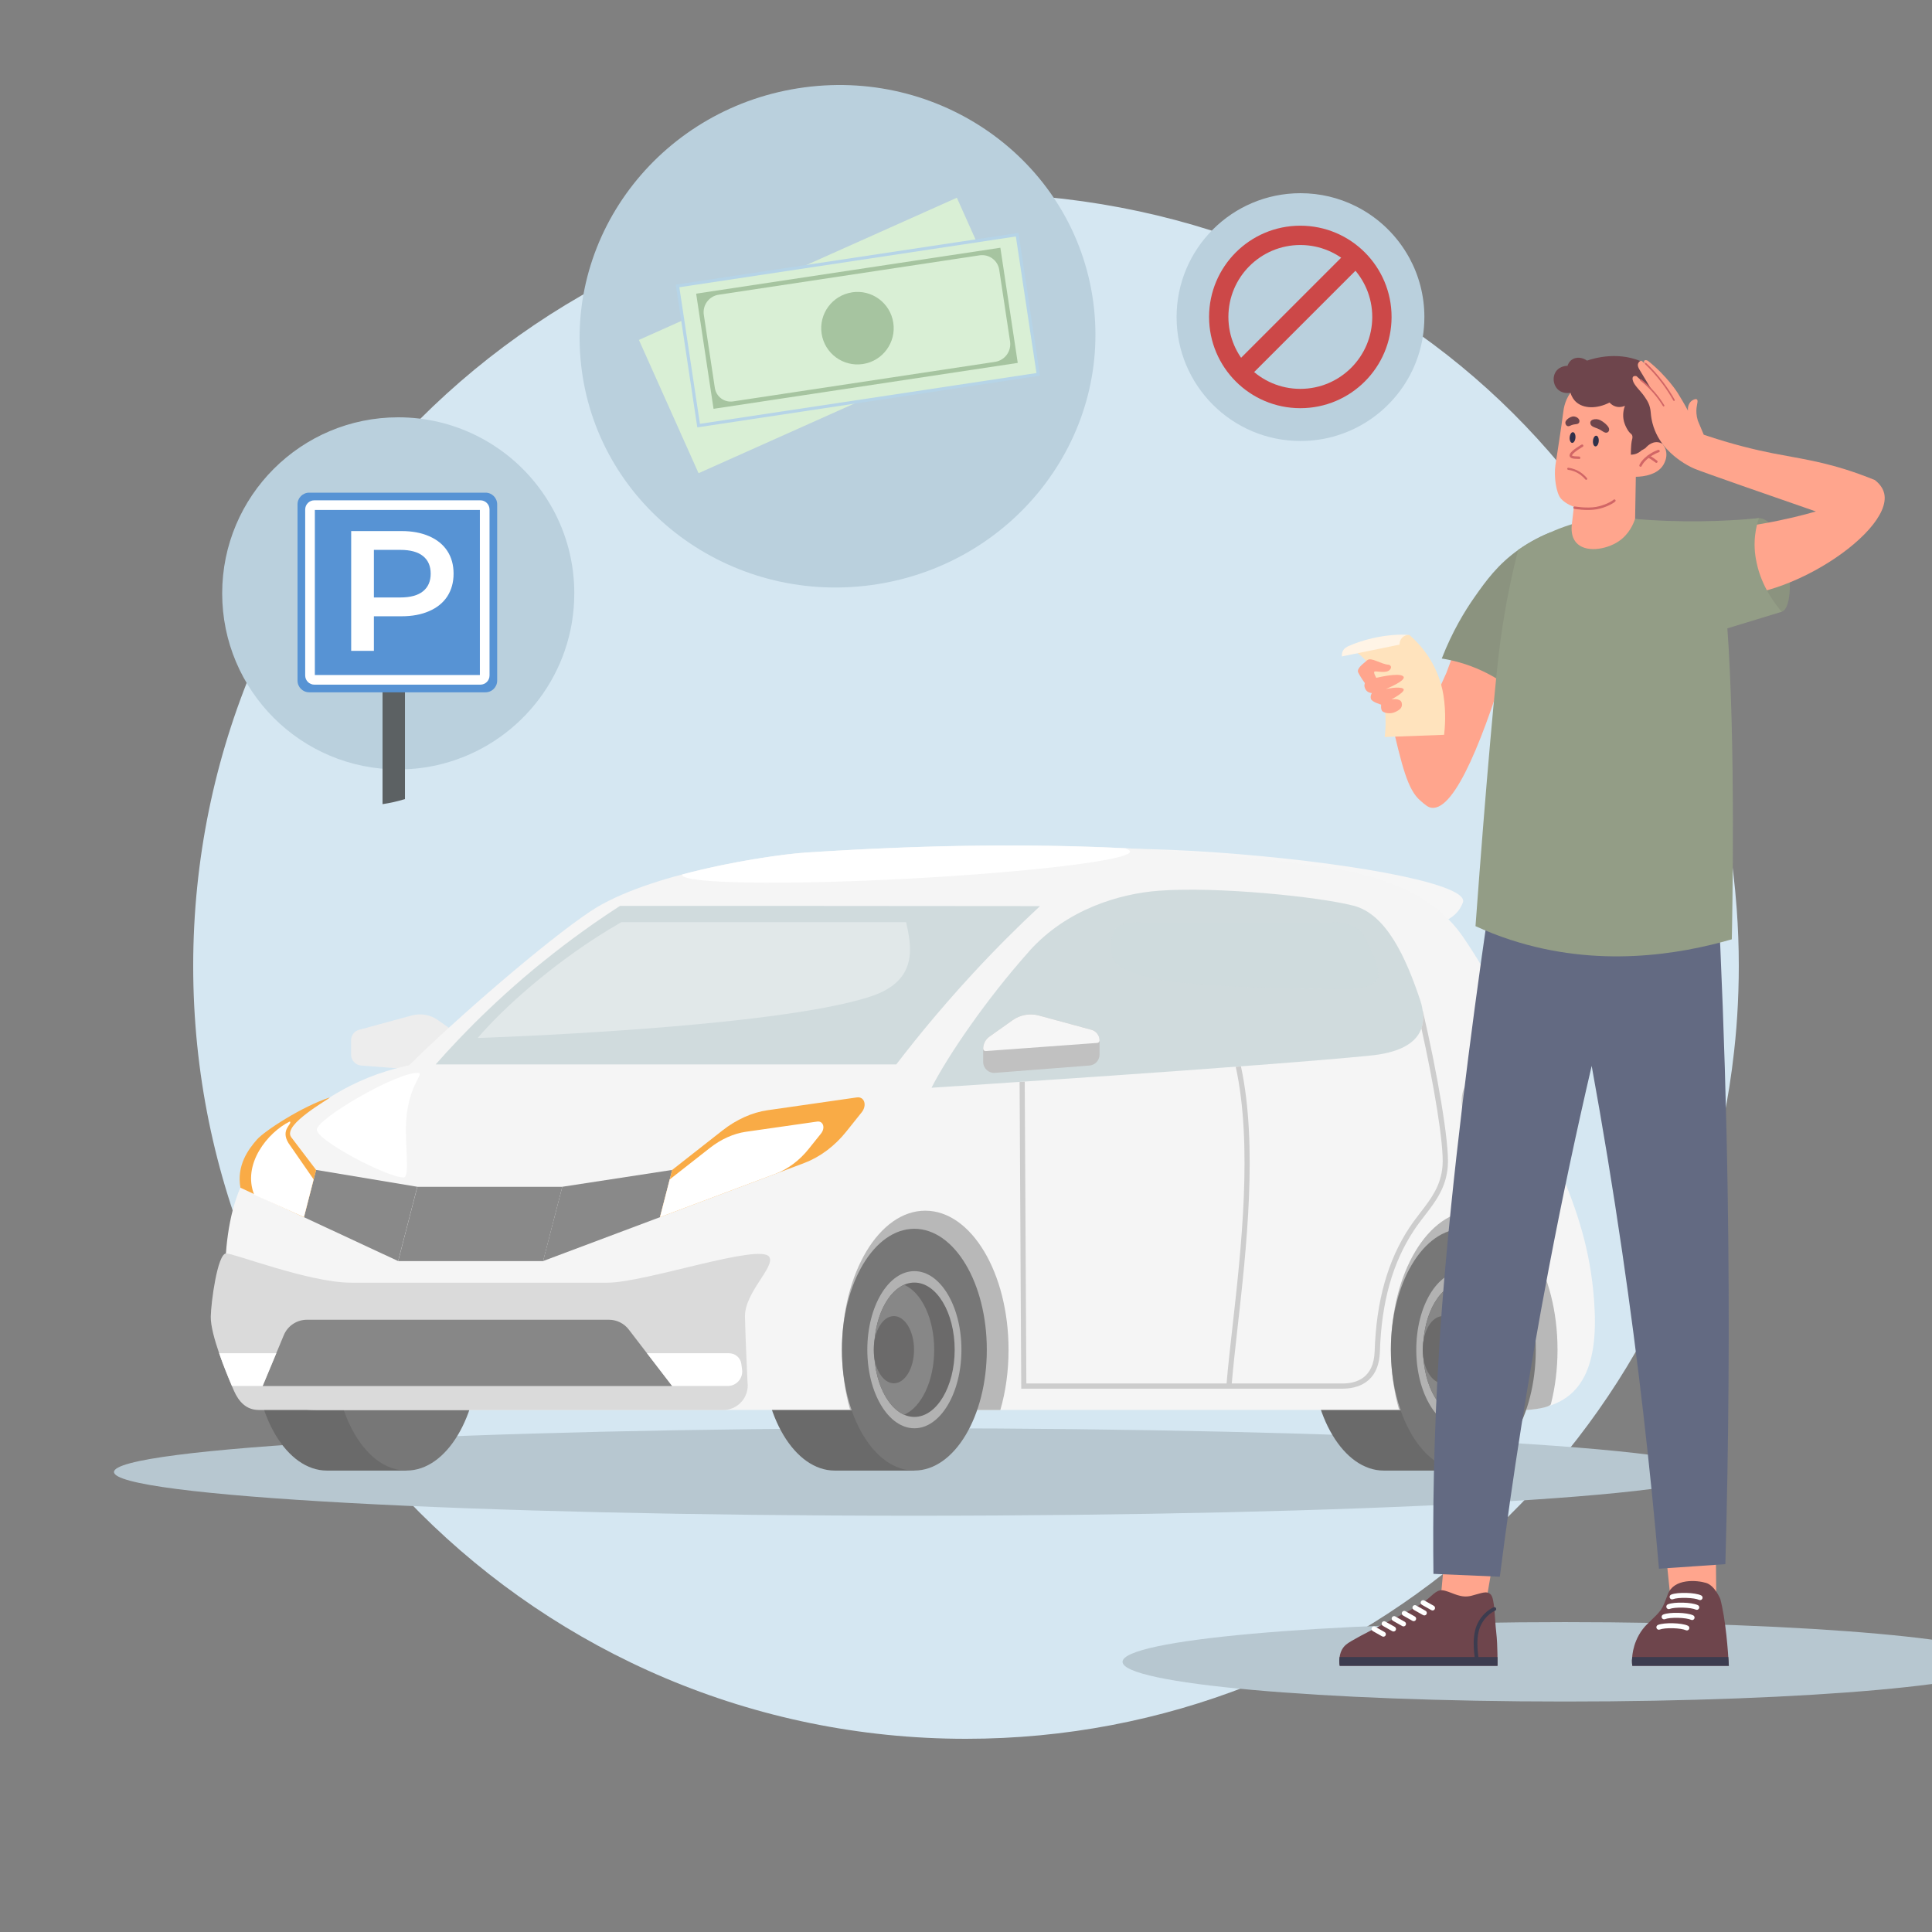 <svg width="1000" height="1000" viewBox="0 0 1000 1000" fill="none" xmlns="http://www.w3.org/2000/svg">
<rect x="0" y="0" width="1000" height="1000" fill="#808080" stroke="none"/>
<g clip-path="url(#clip0_32_3281)">
<path d="M900 500C900 502.069 899.982 504.138 899.947 506.198C899.875 510.756 899.733 515.295 899.51 519.817C899.313 523.857 899.064 527.88 898.742 531.884C898.421 535.951 898.038 540 897.583 544.031C875.679 744.236 706.02 900 500 900C279.086 900 100 720.914 100 500C100 279.086 279.086 100 500 100C720.914 100 883.857 263.38 898.93 470.551C899.634 480.272 900 490.091 900 500Z" fill="#D5E7F2"/>
<path d="M473.09 784.537C701.786 784.537 887.18 774.406 887.18 761.907C887.18 749.409 701.786 739.277 473.09 739.277C244.394 739.277 59 749.409 59 761.907C59 774.406 244.394 784.537 473.09 784.537Z" fill="#B7C7D0"/>
<path d="M345.069 480.118C348.569 481.558 352.419 484.548 355.809 488.198C359.199 491.828 362.009 495.948 363.559 499.508L366.569 498.228C364.869 494.218 361.809 489.768 358.219 485.938C354.659 482.108 350.429 478.748 346.329 477.058L345.089 480.108H345.069V480.118ZM312.289 485.168C315.989 480.718 321.479 478.348 327.499 477.668C333.499 476.978 339.849 477.998 345.079 480.128L346.319 477.078C340.609 474.728 333.699 473.628 327.099 474.378C320.499 475.148 314.149 477.788 309.739 483.058L312.289 485.188V485.168ZM311.249 509.428C309.989 509.428 309.099 509.138 308.479 508.738C307.859 508.318 307.369 507.738 306.999 506.898C306.269 505.168 306.199 502.628 306.669 499.658C307.129 496.738 308.059 493.618 309.169 490.958C310.249 488.258 311.429 486.158 312.289 485.158L309.739 483.028C308.569 484.418 307.259 486.898 306.109 489.718C304.959 492.578 303.939 495.918 303.409 499.148C302.919 502.318 302.899 505.608 303.989 508.198C304.539 509.508 305.429 510.678 306.669 511.518C307.929 512.338 309.479 512.738 311.249 512.738V509.418V509.428ZM341.509 509.378C331.439 509.648 321.389 509.418 311.249 509.418V512.718C321.299 512.718 331.509 512.938 341.599 512.678L341.509 509.378ZM356.339 503.448C355.939 505.528 353.839 507.058 350.559 508.048C347.419 509.018 343.759 509.328 341.509 509.378L341.599 512.678C343.989 512.588 347.979 512.298 351.539 511.218C355.019 510.138 358.799 508.098 359.599 504.108L356.349 503.448H356.339ZM348.969 483.708C350.919 483.708 352.329 484.438 353.459 485.638C354.609 486.878 355.469 488.698 356.029 490.838C357.159 495.128 356.999 500.308 356.339 503.478L359.589 504.138C360.319 500.578 360.519 494.888 359.209 489.988C358.589 487.558 357.529 485.188 355.869 483.388C354.169 481.578 351.859 480.418 348.959 480.418V483.718V483.698L348.969 483.708ZM363.489 499.488C363.869 500.328 364.839 500.708 365.679 500.378C366.499 499.998 366.899 499.028 366.539 498.208L363.529 499.488H363.489ZM348.969 480.408C348.059 480.408 347.309 481.138 347.309 482.068C347.309 482.998 348.039 483.728 348.969 483.728V480.408Z" fill="#888888"/>
<path d="M335.93 502.317C342.19 502.247 346.27 503.427 352.07 505.907L353.38 502.897C347.31 500.307 342.75 498.957 335.91 499.027V502.327H335.93V502.317ZM315.01 511.417C318.2 508.277 321.21 506.037 324.51 504.577C327.81 503.097 331.44 502.367 335.91 502.317V499.017C331.06 499.057 326.92 499.877 323.18 501.567C319.42 503.247 316.05 505.747 312.66 509.097L314.98 511.417H315H315.01ZM305.6 531.167C304.27 523.687 309.43 516.997 315.01 511.417L312.69 509.097C307.16 514.587 300.74 522.427 302.35 531.717L305.6 531.167ZM315.03 536.717C313.04 536.557 310.74 536.077 308.92 535.127C307.08 534.177 305.91 532.917 305.6 531.187L302.35 531.737C302.88 534.837 305.03 536.847 307.4 538.067C309.75 539.287 312.54 539.837 314.79 540.017L315.06 536.717H315.04H315.03ZM336.99 536.717C329.82 537.177 322.16 537.267 315.03 536.717L314.76 540.017C322.09 540.567 329.9 540.477 337.19 540.017L336.97 536.717H336.99ZM351.69 530.107C350.38 532.407 348.19 533.957 345.51 535.017C342.81 536.057 339.75 536.547 336.99 536.717L337.21 540.017C340.15 539.817 343.59 539.307 346.71 538.087C349.83 536.867 352.78 534.877 354.57 531.737L351.69 530.097V530.107ZM351.01 516.687C351.67 518.877 352.38 521.337 352.65 523.747C352.92 526.187 352.69 528.377 351.7 530.127L354.58 531.767C356.04 529.157 356.24 526.187 355.95 523.417C355.64 520.647 354.84 517.927 354.18 515.757L351.01 516.707V516.687ZM341.57 500.417C346.62 504.357 349.05 510.157 351 516.687L354.17 515.737C352.18 509.117 349.54 502.437 343.61 497.807L341.57 500.417ZM352.05 505.947C352.89 506.327 353.86 505.927 354.22 505.087C354.6 504.247 354.2 503.267 353.36 502.917L352.05 505.927V505.947ZM343.59 497.827C342.84 497.277 341.82 497.387 341.27 498.117C340.69 498.867 340.83 499.887 341.56 500.437L343.6 497.827H343.59Z" fill="#888888"/>
<path d="M522.26 447.687C522.95 439.227 576.12 436.727 640.98 442.087C705.87 447.467 760.52 458.177 757.2 467.107C754.23 475.027 744.91 485.417 689.02 481.517C624.07 476.997 521.55 456.127 522.24 447.717L522.26 447.697V447.687Z" fill="#F6F6F6"/>
<path d="M185.901 533.008L213.111 525.618C217.761 524.338 222.781 525.218 226.721 528.028L238.741 536.548C240.731 537.968 241.951 540.268 241.951 542.748V549.638C241.951 552.958 239.121 555.568 235.841 555.308L186.961 551.518C183.971 551.278 181.711 548.798 181.711 545.828V538.478C181.711 535.908 183.441 533.648 185.891 533.008H185.901Z" fill="#EDEDED"/>
<path d="M169.211 636.027C148.511 636.027 131.711 664.027 131.711 698.587C131.711 733.147 148.491 761.167 169.211 761.167H210.431V636.027H169.211Z" fill="#6A6A6A"/>
<path d="M716.23 636.027C695.53 636.027 678.73 664.027 678.73 698.587C678.73 733.167 695.51 761.167 716.23 761.167H757.451V636.027H716.23Z" fill="#6A6A6A"/>
<path d="M432.07 636.027C411.37 636.027 394.57 664.027 394.57 698.587C394.57 733.147 411.35 761.167 432.07 761.167H473.29V636.027H432.07Z" fill="#6A6A6A"/>
<path d="M210.43 761.158C231.13 761.158 247.93 733.158 247.93 698.598C247.93 664.038 231.13 636.018 210.43 636.018C189.73 636.018 172.93 664.048 172.93 698.598C172.93 733.148 189.71 761.158 210.43 761.158Z" fill="#777777"/>
<path d="M825.39 678.228C822.87 622.858 798.49 596.988 788.75 551.398C782.51 527.048 770.75 504.648 757.31 485.008C741.39 461.718 712.99 452.558 683.81 448.528C613.37 438.828 533.34 433.608 416.92 441.288C398.81 442.488 335.37 451.888 305.7 471.638C282.41 487.138 235.37 527.978 211.75 551.398C191.01 555.828 165 565.748 134.22 599.198C112.44 622.888 116.58 668.158 116.58 689.408C116.58 719.378 138.43 729.788 164.51 729.788H786.6C816.99 729.788 826.82 710.258 825.39 678.208V678.228Z" fill="#F5F5F5"/>
<path opacity="0.74" d="M538.2 469.087C526.82 479.687 515.07 491.397 503.11 504.357C494.43 513.767 486.35 523.087 478.85 532.157C475.33 536.427 471.94 540.658 468.67 544.818C468.51 545.038 468.36 545.237 468.18 545.438C466.76 547.258 465.32 549.087 463.93 550.927H225.51C229.25 546.677 233.19 542.357 237.38 537.977C237.82 537.557 238.24 537.088 238.69 536.628C239.49 535.788 240.28 534.967 241.13 534.107C241.82 533.397 242.52 532.687 243.23 531.957C243.94 531.247 244.65 530.537 245.36 529.807C245.38 529.787 245.4 529.767 245.43 529.737C246.12 529.047 246.82 528.367 247.53 527.657C248.22 526.997 248.86 526.327 249.54 525.688C249.87 525.357 250.2 525.047 250.54 524.737C251.14 524.157 251.69 523.607 252.29 523.037C255.19 520.267 258.22 517.458 261.32 514.628C262.56 513.498 263.8 512.387 265.11 511.237C268.74 508.007 272.33 504.908 275.94 501.938C276.56 501.428 277.14 500.917 277.76 500.427C278.96 499.427 280.15 498.477 281.35 497.527C283.14 496.087 284.91 494.667 286.69 493.277C293.18 488.207 299.57 483.468 305.82 479.068C306.4 478.688 306.95 478.267 307.52 477.867C308.07 477.517 308.6 477.138 309.14 476.758C312 474.768 314.81 472.888 317.6 471.068C318.68 470.318 319.79 469.607 320.9 468.897H396.94C441.3 468.897 493.9 468.968 538.27 469.008L538.25 469.077L538.2 469.087Z" fill="#C4D3D6"/>
<path opacity="0.74" d="M532.62 492.468C510.35 517.398 490.47 546.678 482.15 563.018C482.15 563.018 655.69 551.798 709.44 546.348C736.43 543.628 739.41 530.408 734.96 517.258C727.7 495.738 717.65 473.158 700.56 468.778C682.34 464.108 630.25 458.798 599.92 461.028C579.46 462.538 552.1 470.618 532.62 492.418V492.458V492.468Z" fill="#C4D3D6"/>
<path d="M374.291 729.808H133.991C127.571 729.808 123.631 725.648 121.041 719.758C117.101 710.678 108.911 690.828 109.091 681.458C109.221 674.038 112.541 649.138 116.971 648.788C120.581 648.478 160.071 663.908 181.681 663.908H314.511C334.041 663.908 393.901 643.148 398.231 650.648C401.201 655.828 385.391 669.018 385.591 681.468C385.791 691.738 386.921 715.468 386.921 715.468C387.891 723.088 381.961 729.838 374.281 729.838L374.301 729.818L374.291 729.808Z" fill="#DADADA"/>
<path d="M347.929 717.408H135.939L146.899 691.068C148.909 686.238 153.649 683.098 158.879 683.098H315.189C319.219 683.098 323.029 684.978 325.459 688.168L347.909 717.438L347.929 717.418V717.408Z" fill="#878787"/>
<path d="M281.12 652.748H206.1L216.02 614.298H291.04L281.12 652.748Z" fill="#898989"/>
<path d="M341.6 630.008L281.1 652.718L291.04 614.268L347.93 605.548L341.6 630.008Z" fill="#898989"/>
<path d="M157.301 630.008L206.071 652.718L215.991 614.268L163.611 605.548L157.301 630.008Z" fill="#898989"/>
<path d="M163.63 605.568L157.3 630.028L124.45 614.758C122.41 603.288 128.39 595.098 132.97 589.858C136.91 585.338 156.64 572.528 170.71 568.048C171.13 568.488 146.03 581.928 150.7 588.568L163.63 605.568Z" fill="#F9AB46"/>
<path d="M517.771 729.807C520.521 720.357 522.021 709.797 522.021 698.617C522.021 658.857 502.721 626.647 478.921 626.647C455.121 626.647 435.801 658.837 435.801 698.617C435.801 709.797 437.331 720.397 440.051 729.807H517.771Z" fill="#B8B8B8"/>
<path d="M473.27 761.158C452.57 761.158 435.77 733.158 435.77 698.598C435.77 664.038 452.57 636.018 473.27 636.018C493.97 636.018 510.77 664.018 510.77 698.598C510.77 733.178 493.97 761.158 473.27 761.158Z" fill="#777777"/>
<path d="M473.29 739.277C459.83 739.277 448.92 721.077 448.92 698.607C448.92 676.137 459.83 657.938 473.29 657.938C486.75 657.938 497.64 676.137 497.64 698.607C497.64 721.077 486.73 739.277 473.29 739.277Z" fill="#B2B2B2"/>
<path d="M789.349 729.807C792.779 729.807 802.279 728.568 802.739 726.758C804.949 718.128 806.169 708.607 806.169 698.617C806.169 658.857 786.869 626.647 763.049 626.647C739.229 626.647 719.949 658.837 719.949 698.617C719.949 709.797 721.479 720.397 724.199 729.807H789.349Z" fill="#B8B8B8"/>
<path d="M757.41 761.158C778.13 761.158 794.91 733.158 794.91 698.598C794.91 664.038 778.13 636.018 757.41 636.018C736.69 636.018 719.91 664.048 719.91 698.598C719.91 733.148 736.71 761.158 757.41 761.158Z" fill="#777777"/>
<path d="M757.431 739.258C770.891 739.258 781.781 721.037 781.781 698.587C781.781 676.137 770.891 657.897 757.431 657.897C743.971 657.897 733.061 676.117 733.061 698.587C733.061 721.057 743.971 739.258 757.431 739.258Z" fill="#B2B2B2"/>
<path opacity="0.36" d="M321.63 477.308C287.89 496.588 259.69 522.538 247.27 537.258C247.27 537.258 400.82 532.318 450.85 515.698C475.45 507.528 471.81 489.948 469.02 477.308H321.63Z" fill="white"/>
<path d="M210.25 580.247C209.47 592.287 212.38 609.467 208.9 609.467C200.33 609.427 163.98 590.317 163.98 584.717C163.98 579.117 204.6 555.317 216 555.317C220.49 555.317 211.51 560.497 210.24 580.247H210.25Z" fill="white"/>
<path d="M416.33 601.957L341.59 630.007L347.92 605.547L373.95 585.117C381.21 579.427 389.29 575.817 397.19 574.667L443.46 568.027C447.42 567.447 448.91 572.077 446.01 575.727L438.06 585.667C432.11 593.147 424.45 598.887 416.34 601.937L416.32 601.957H416.33Z" fill="#F9AB46"/>
<path d="M401.28 607.607L341.6 630.007L346.63 610.487L367.44 594.167C373.22 589.627 379.68 586.747 385.99 585.817L422.96 580.527C426.1 580.087 427.3 583.757 424.97 586.707L418.62 594.627C413.86 600.627 407.75 605.187 401.26 607.627L401.28 607.607Z" fill="white"/>
<path d="M162.331 610.468L157.331 629.988L131.581 618.408C125.271 602.578 138.511 586.128 150.021 580.468C151.531 581.858 144.951 584.538 149.311 591.648L162.351 610.468H162.331Z" fill="white"/>
<path d="M757.43 733.397C768.94 733.397 778.26 717.837 778.26 698.617C778.26 679.397 768.94 663.857 757.43 663.857C745.92 663.857 736.58 679.417 736.58 698.617C736.58 717.837 745.92 733.397 757.43 733.397Z" fill="#6B6A6A"/>
<path d="M473.289 733.397C461.759 733.397 452.439 717.817 452.439 698.617C452.439 679.417 461.759 663.857 473.289 663.857C484.819 663.857 494.139 679.437 494.139 698.617C494.139 717.797 484.799 733.397 473.289 733.397Z" fill="#6B6A6A"/>
<path d="M767.68 698.618C767.68 714.758 761.08 728.328 752.14 732.248C743.2 728.348 736.6 714.758 736.6 698.618C736.6 682.478 743.22 668.888 752.14 665.018C761.11 668.918 767.68 682.488 767.68 698.618Z" fill="#878787"/>
<path d="M483.541 698.618C483.541 714.758 476.941 728.328 468.001 732.248C459.061 728.348 452.461 714.758 452.461 698.618C452.461 682.478 459.081 668.888 468.001 665.018C476.971 668.918 483.541 682.488 483.541 698.618Z" fill="#878787"/>
<path d="M746.83 715.968C752.59 715.968 757.26 708.178 757.26 698.588C757.26 688.998 752.59 681.208 746.83 681.208C741.07 681.208 736.4 688.978 736.4 698.588C736.4 708.198 741.07 715.968 746.83 715.968Z" fill="#6B6A6A"/>
<path d="M462.67 715.988C456.91 715.988 452.24 708.198 452.24 698.608C452.24 689.018 456.91 681.208 462.67 681.208C468.43 681.208 473.1 688.998 473.1 698.608C473.1 708.218 468.43 715.988 462.67 715.988Z" fill="#6B6A6A"/>
<path d="M377.421 700.428H334.891L347.931 717.388H376.661C381.181 717.388 384.701 713.408 384.101 708.908L383.721 706.028C383.321 702.818 380.601 700.448 377.391 700.448L377.411 700.428H377.421Z" fill="white"/>
<path d="M143.02 700.428L135.94 717.388H120.05C118.1 712.848 115.58 706.678 113.43 700.428H143.03H143.02Z" fill="white"/>
<path d="M736.4 523.237C736.84 526.407 736.67 529.417 735.71 532.227C742.09 560.877 747.51 592.747 746.65 603.447C745.83 613.807 740.72 620.427 735.34 627.427C733.41 629.927 731.47 632.477 729.58 635.287C718.27 652.397 712.36 673.387 711.52 699.377C711.08 713.167 702.24 716.087 694.92 716.087H637.56C638.29 707.537 639.4 697.627 640.57 687.127C645.09 647.077 651.15 592.867 642.32 551.977C641.41 552.067 640.5 552.107 639.62 552.177C648.5 592.667 642.41 646.837 637.92 686.817C636.72 697.447 635.6 707.447 634.87 716.087H531.24L530.4 559.857C529.49 559.927 528.61 559.967 527.74 560.037L528.6 718.767H694.94C701.91 718.767 713.69 716.247 714.24 699.487C715.04 673.987 720.81 653.487 731.86 636.817C733.65 634.067 735.62 631.527 737.51 629.087C743.13 621.757 748.47 614.857 749.38 603.697C750.35 591.717 743.65 553.977 736.47 523.297H736.45L736.41 523.257L736.4 523.237Z" fill="#CDCDCD"/>
<path d="M769.49 585.227C775.8 584.607 780.25 577.567 779.45 569.487C778.65 561.427 772.9 555.407 766.59 556.027C760.3 556.647 755.83 563.687 756.63 571.747C757.43 579.827 763.18 585.847 769.49 585.227Z" fill="#CCCCCC"/>
<path opacity="0.38" d="M689.689 477.308C696.199 477.308 703.369 479.458 705.809 484.238C709.289 490.948 712.009 496.238 713.309 502.808C714.329 508.078 709.479 511.798 696.989 511.798C663.889 511.798 627.409 510.828 604.169 507.748C596.799 506.748 584.219 503.628 578.649 499.378C574.289 496.078 574.439 488.818 575.599 484.638C576.819 480.168 578.459 477.358 591.939 477.358H689.699V477.318L689.689 477.308Z" fill="#CEDADD"/>
<path d="M584.909 440.778C585.129 445.188 533.439 451.448 469.479 454.838C405.479 458.178 353.409 457.338 353.189 452.908C353.189 452.798 353.209 452.708 353.259 452.598C379.399 445.648 406.189 442.018 416.929 441.308C481.929 437.038 535.569 436.768 582.539 439.068C584.049 439.668 584.859 440.238 584.889 440.768H584.909V440.778Z" fill="white"/>
<path d="M564.941 533.008L537.731 525.618C533.081 524.338 528.081 525.218 524.121 528.028L512.101 536.548C510.111 537.968 508.891 540.268 508.891 542.748V549.638C508.891 552.958 511.721 555.568 515.001 555.308L563.881 551.518C566.871 551.278 569.131 548.798 569.131 545.828V538.478C569.131 535.908 567.401 533.648 564.951 533.008H564.941Z" fill="#C1C1C1"/>
<path d="M569.13 538.497C569.13 535.947 567.4 533.697 564.95 533.027L537.74 525.637C533.09 524.377 528.09 525.237 524.13 528.047L512.11 536.567C510.12 537.987 508.9 540.307 508.9 542.767C508.9 543.497 509.5 544.097 510.25 544.027L567.9 539.817C568.61 539.777 569.14 539.177 569.14 538.467V538.487L569.13 538.497Z" fill="#F6F6F6"/>
<path d="M716.939 351.317C717.129 354.427 717.509 358.677 718.319 363.687C719.009 367.947 719.739 371.107 720.129 372.797C725.679 396.637 728.589 408.677 735.059 414.307C737.819 416.707 739.199 417.907 741.049 418.117C753.419 419.527 768.549 380.517 782.089 335.157C774.469 330.007 766.849 324.867 759.229 319.717C755.719 329.207 752.199 338.687 748.689 348.177C746.339 353.407 743.979 358.637 741.629 363.867C738.749 356.287 735.879 348.697 732.999 341.117C727.649 344.517 722.289 347.917 716.939 351.317Z" fill="#FFA58D"/>
<path d="M746.25 340.847C751.72 341.717 759 343.457 766.95 347.147C773.08 349.987 778 353.237 781.72 356.097C791.37 346.287 795.69 337.007 797.81 330.957C801.32 320.927 801.65 310.467 802.35 289.577C802.55 283.717 802.59 278.847 802.6 275.467C798.37 277.157 792.44 279.937 786.09 284.447C775.23 292.147 769.18 300.587 763.3 308.947C758.21 316.197 751.71 326.827 746.26 340.847H746.25Z" fill="#8B937F"/>
<path d="M697.391 334.907C699.481 335.847 702.581 337.537 705.561 340.497C706.171 341.107 708.671 343.627 711.391 348.927C712.671 351.427 716.741 359.877 717.151 372.007C717.281 375.977 716.991 379.267 716.701 381.477C726.961 381.097 737.211 380.717 747.471 380.337C747.871 376.857 748.561 368.947 747.151 359.987C744.701 344.477 735.791 335.027 734.191 333.247C732.391 331.247 730.731 329.717 729.501 328.667C729.171 328.667 728.691 328.667 728.121 328.677C726.841 328.697 721.231 328.847 713.681 330.297C707.451 331.507 701.921 333.217 697.391 334.907Z" fill="#FFE3BD"/>
<path d="M712.391 350.847C712.391 350.847 723.981 347.987 726.281 350.037C728.581 352.087 717.291 356.637 717.291 356.637C717.291 356.637 724.18 355.127 726.24 356.437C728.31 357.747 720.201 362.017 720.201 362.017C720.201 362.017 724.84 361.197 725.49 363.697C726.14 366.197 724.55 367.447 722.1 368.557C719.65 369.667 716.92 369.117 715.71 368.297C714.5 367.477 714.881 364.717 714.881 364.717C714.881 364.717 710.06 363.367 709.59 361.717C709.11 360.067 710.11 358.707 710.11 358.707C710.11 358.707 707.97 358.767 706.84 356.887C705.71 355.007 706.46 353.607 706.46 353.607C706.46 353.607 703.991 350.187 703.011 348.097C702.041 346.017 705.581 343.557 707.671 341.737C709.761 339.927 714.881 343.937 718.911 344.067C718.911 344.067 721.111 344.897 719.271 346.777C717.431 348.647 712.501 347.287 711.531 347.557C710.561 347.827 712.37 350.847 712.37 350.847H712.391Z" fill="#FFA58D"/>
<path d="M694.58 339.767C694.52 339.267 694.46 338.167 695.03 336.987C695.79 335.417 697.31 334.717 698.15 334.347C712.12 328.237 725.43 328.487 725.43 328.487C727.25 328.517 728.71 328.607 729.51 328.667C729.14 328.637 727.54 328.567 726.14 329.717C724.34 331.187 724.39 333.407 724.4 333.657C714.46 335.697 704.53 337.727 694.59 339.767H694.58Z" fill="#FFF4E6"/>
<path d="M810.03 880.706C936.51 880.706 1039.04 871.506 1039.04 860.156C1039.04 848.806 936.51 839.606 810.03 839.606C683.55 839.606 581.02 848.806 581.02 860.156C581.02 871.506 683.55 880.706 810.03 880.706Z" fill="#B7C7D0"/>
<path d="M918.019 315.327C919.309 316.227 920.779 317.077 922.199 316.647C926.749 315.277 927.319 301.977 925.349 292.027C923.629 283.347 918.229 268.317 910.409 268.177C906.149 268.107 902.929 272.497 902.239 273.507C893.779 285.817 907.409 307.887 918.019 315.317V315.327Z" fill="#8B937F"/>
<path d="M818.089 283.917C816.749 284.327 814.86 285.027 812.8 286.217C811.57 286.927 807.309 289.527 803.959 294.567C800.079 300.427 799.069 307.137 798.479 311.117C798.239 312.707 797.95 315.237 796.74 318.527C795.83 320.977 794.78 322.887 794.02 324.117C795.97 318.877 796.26 314.657 796.14 311.717C795.97 307.417 794.929 305.127 795.479 300.087C795.709 297.967 796.01 295.447 797.45 292.727C799.81 288.277 803.719 286.117 805.599 285.237C809.759 284.797 813.929 284.357 818.089 283.917Z" fill="#B5B5B5"/>
<path fill-rule="evenodd" clip-rule="evenodd" d="M823.199 514.067C805.289 618.587 787.368 723.097 769.458 827.617L745.729 827.227C755.399 720.036 765.079 612.836 774.759 505.646C790.909 508.456 807.058 511.266 823.208 514.076L823.199 514.067Z" fill="#FFA58D"/>
<path fill-rule="evenodd" clip-rule="evenodd" d="M775.109 862.217H693.429C693.429 862.217 692.029 855.147 696.739 851.227C701.449 847.297 731.909 833.277 737.239 829.067C742.569 824.867 743.759 822.237 748.019 823.387C752.289 824.537 756.149 827.347 761.589 825.967C767.029 824.587 769.449 823.197 771.579 825.287C773.709 827.397 773.599 837.657 774.439 844.777C775.279 851.907 775.099 862.207 775.099 862.207L775.109 862.217Z" fill="#6E454C"/>
<path fill-rule="evenodd" clip-rule="evenodd" d="M775.108 862.216H693.428C693.428 862.216 693.028 860.177 693.378 857.687H775.108C775.138 860.367 775.108 862.216 775.108 862.216Z" fill="#3C3C4F"/>
<path d="M766.08 842.166C767.41 838.916 769.37 836.807 770.99 835.497C771.8 834.847 772.52 834.396 773.04 834.106C773.3 833.966 773.5 833.867 773.64 833.807C773.71 833.777 773.76 833.757 773.79 833.737C773.81 833.737 773.82 833.726 773.82 833.726C773.82 833.726 773.703 833.426 773.47 832.826C773.236 832.226 773.12 831.927 773.12 831.927C773.12 831.927 773.11 831.927 773.1 831.927C773.09 831.927 773.07 831.936 773.04 831.956C772.99 831.976 772.92 832.006 772.83 832.046C772.66 832.126 772.41 832.246 772.11 832.416C771.51 832.746 770.69 833.257 769.78 833.997C767.96 835.467 765.78 837.837 764.3 841.437L766.08 842.166ZM764.52 859.197L765.46 859.007C765.46 859.007 765.46 858.997 765.46 858.987C765.46 858.967 765.46 858.936 765.44 858.906C765.43 858.836 765.41 858.716 765.38 858.576C765.33 858.286 765.26 857.857 765.18 857.317C765.03 856.247 764.85 854.736 764.76 853.026C764.58 849.566 764.76 845.397 766.08 842.177L764.3 841.447C762.81 845.067 762.65 849.597 762.84 853.127C762.93 854.907 763.12 856.466 763.27 857.586C763.35 858.146 763.42 858.596 763.48 858.906C763.51 859.066 763.53 859.186 763.55 859.266C763.55 859.306 763.56 859.337 763.57 859.367C763.57 859.377 763.57 859.386 763.57 859.396C763.57 859.396 763.883 859.333 764.51 859.206L764.52 859.197ZM773.82 833.716C774.32 833.526 774.56 832.966 774.37 832.466C774.18 831.966 773.62 831.726 773.12 831.916L773.82 833.706V833.716ZM763.57 859.387C763.68 859.907 764.18 860.247 764.7 860.137C765.22 860.037 765.56 859.527 765.45 859.007L763.56 859.387H763.57Z" fill="#3C3C4F"/>
<path d="M716.67 844.747L711.79 841.987L710.52 844.227L715.4 846.987L716.67 844.747ZM711.8 841.987C711.18 841.637 710.4 841.857 710.05 842.467C709.7 843.087 709.92 843.867 710.53 844.217L711.8 841.977V841.987ZM715.41 846.987C716.03 847.337 716.81 847.117 717.16 846.507C717.51 845.887 717.29 845.107 716.68 844.757L715.41 846.997V846.987Z" fill="white"/>
<path d="M721.929 842.066L717.049 839.306L715.779 841.546L720.659 844.306L721.929 842.066ZM717.059 839.306C716.439 838.956 715.659 839.176 715.309 839.786C714.959 840.406 715.179 841.186 715.789 841.536L717.059 839.296V839.306ZM720.659 844.296C721.279 844.646 722.059 844.426 722.409 843.816C722.759 843.196 722.539 842.416 721.929 842.066L720.659 844.306V844.296Z" fill="white"/>
<path d="M727.099 839.427L722.219 836.667L720.949 838.907L725.829 841.667L727.099 839.427ZM722.229 836.667C721.609 836.317 720.829 836.537 720.479 837.147C720.129 837.767 720.349 838.547 720.959 838.897L722.229 836.657V836.667ZM725.829 841.667C726.449 842.017 727.229 841.797 727.579 841.177C727.929 840.557 727.709 839.777 727.099 839.427L725.829 841.667Z" fill="white"/>
<path d="M732.35 836.717L727.47 833.947L726.2 836.177L731.08 838.947L732.35 836.717ZM727.47 833.947C726.85 833.597 726.07 833.817 725.72 834.427C725.37 835.037 725.59 835.827 726.2 836.177L727.47 833.947ZM731.08 838.947C731.7 839.297 732.48 839.077 732.83 838.467C733.18 837.847 732.96 837.067 732.35 836.717L731.08 838.947Z" fill="white"/>
<path d="M737.869 833.736L732.989 830.976L731.719 833.216L736.599 835.976L737.869 833.736ZM732.999 830.976C732.379 830.626 731.599 830.846 731.249 831.456C730.899 832.076 731.119 832.856 731.729 833.206L732.999 830.966V830.976ZM736.609 835.976C737.229 836.326 738.009 836.106 738.359 835.496C738.709 834.876 738.489 834.096 737.879 833.746L736.609 835.986V835.976Z" fill="white"/>
<path d="M742.129 831.167L737.249 828.407L735.979 830.647L740.859 833.407L742.129 831.167ZM737.249 828.407C736.629 828.057 735.849 828.277 735.499 828.887C735.149 829.507 735.369 830.287 735.979 830.637L737.249 828.397V828.407ZM740.859 833.407C741.479 833.757 742.259 833.537 742.609 832.927C742.959 832.307 742.739 831.527 742.129 831.177L740.859 833.417V833.407Z" fill="white"/>
<path fill-rule="evenodd" clip-rule="evenodd" d="M885.34 514.587C886.34 618.927 887.34 723.267 888.35 827.607L864.63 827.217C854.33 726.867 844.03 626.517 833.74 526.167C850.94 522.307 868.15 518.447 885.35 514.577L885.34 514.587Z" fill="#FFA58D"/>
<path fill-rule="evenodd" clip-rule="evenodd" d="M894.839 862.216H844.889C844.889 862.216 844.489 860.176 844.839 857.686C844.839 857.686 845.119 847.816 852.779 840.446C860.449 833.056 860.079 833.616 863.249 825.206C866.429 816.786 878.489 817.906 883.069 819.316C887.649 820.716 890.429 827.646 890.429 827.646C893.269 838.406 894.429 854.676 894.849 862.216H894.839Z" fill="#6E454C"/>
<path fill-rule="evenodd" clip-rule="evenodd" d="M894.839 862.216H844.889C844.889 862.216 844.489 860.177 844.839 857.687H894.569C894.689 859.407 894.779 860.936 894.849 862.216H894.839Z" fill="#3C3C4F"/>
<path d="M859.11 843.446C859.68 843.206 860.64 843.006 861.89 842.886C863.11 842.766 864.52 842.726 865.93 842.766C867.34 842.806 868.73 842.926 869.92 843.106C871.14 843.296 872.04 843.546 872.54 843.786L873.68 841.486C872.82 841.066 871.6 840.766 870.32 840.566C869 840.356 867.5 840.236 866 840.196C864.5 840.156 862.98 840.196 861.63 840.326C860.31 840.456 859.05 840.686 858.12 841.076L859.11 843.446ZM872.55 843.786C873.19 844.096 873.96 843.836 874.27 843.206C874.58 842.566 874.32 841.796 873.69 841.486L872.55 843.786ZM858.12 841.076C857.47 841.346 857.16 842.096 857.43 842.756C857.7 843.416 858.46 843.716 859.11 843.446L858.12 841.076Z" fill="white"/>
<path d="M861.83 838.067C862.4 837.827 863.36 837.627 864.61 837.507C865.83 837.387 867.24 837.347 868.65 837.387C870.06 837.427 871.45 837.547 872.64 837.727C873.86 837.917 874.76 838.167 875.26 838.407L876.4 836.107C875.54 835.687 874.32 835.387 873.04 835.187C871.72 834.977 870.22 834.857 868.72 834.817C867.22 834.777 865.7 834.817 864.35 834.947C863.03 835.077 861.77 835.307 860.84 835.697L861.83 838.067ZM875.26 838.407C875.9 838.717 876.67 838.457 876.98 837.827C877.29 837.187 877.03 836.417 876.4 836.107L875.26 838.407ZM860.84 835.697C860.19 835.967 859.88 836.717 860.15 837.377C860.42 838.037 861.18 838.337 861.83 838.067L860.84 835.697Z" fill="white"/>
<path d="M864.25 832.786C864.82 832.546 865.78 832.346 867.03 832.226C868.25 832.106 869.66 832.066 871.07 832.106C872.48 832.146 873.87 832.266 875.06 832.446C876.28 832.636 877.18 832.886 877.68 833.126L878.82 830.826C877.96 830.406 876.74 830.106 875.46 829.906C874.14 829.696 872.64 829.576 871.14 829.536C869.64 829.496 868.12 829.536 866.77 829.666C865.45 829.796 864.19 830.026 863.26 830.416L864.25 832.786ZM877.69 833.126C878.33 833.436 879.1 833.176 879.41 832.546C879.72 831.906 879.46 831.136 878.83 830.826L877.69 833.126ZM863.26 830.416C862.61 830.686 862.3 831.436 862.57 832.096C862.84 832.756 863.6 833.056 864.25 832.786L863.26 830.416Z" fill="white"/>
<path d="M865.959 827.747C866.529 827.507 867.489 827.307 868.739 827.187C869.959 827.067 871.369 827.027 872.779 827.067C874.189 827.107 875.579 827.227 876.769 827.407C877.989 827.597 878.889 827.847 879.389 828.087L880.529 825.787C879.669 825.367 878.449 825.067 877.169 824.867C875.849 824.657 874.349 824.537 872.849 824.497C871.349 824.457 869.829 824.497 868.479 824.627C867.159 824.757 865.899 824.987 864.969 825.377L865.959 827.747ZM879.399 828.087C880.039 828.397 880.809 828.137 881.119 827.507C881.429 826.867 881.169 826.097 880.539 825.787L879.399 828.087ZM864.969 825.377C864.319 825.647 864.009 826.397 864.279 827.057C864.549 827.717 865.309 828.017 865.959 827.747L864.969 825.377Z" fill="white"/>
<path d="M831.09 442.137L784.07 459.787L791.78 429.907L835.99 423.127L831.09 442.137Z" fill="#6B6B6B"/>
<path d="M858.909 496.877H825.859L835.989 510.047H858.329C861.849 510.047 864.579 506.957 864.119 503.457L863.829 501.217C863.509 498.737 861.399 496.877 858.899 496.877H858.909Z" fill="white"/>
<path fill-rule="evenodd" clip-rule="evenodd" d="M776.32 816.107C764.86 815.617 753.41 815.117 741.95 814.627C741.6 785.777 741.9 744.427 745.12 694.487C745.73 685.017 746.75 670.567 748.65 649.667C754.84 581.687 764.54 509.957 773.2 452.117L888.4 455.137C889.07 466.697 889.74 478.247 890.41 489.807C892.25 531.237 893.56 573.657 894.24 617.007C895.28 683.337 894.79 747.587 893.05 809.597C881.59 810.387 870.14 811.177 858.68 811.967C854.16 759.547 847.95 704.787 839.64 647.967C834.82 614.957 829.52 582.857 823.85 551.697C816.02 585.307 808.59 620.177 801.71 656.267C791.14 711.747 782.81 765.137 776.3 816.117L776.32 816.107Z" fill="#636A82"/>
<path fill-rule="evenodd" clip-rule="evenodd" d="M796.759 278.247C792.069 280.577 788.359 282.907 785.789 284.647C783.289 294.447 781.369 303.387 779.899 311.257C779.899 311.257 778.089 320.957 776.639 331.457C774.279 348.547 769.229 404.107 763.719 479.377C769.409 481.977 775.479 484.387 781.939 486.487C826.959 501.147 869.079 494.097 896.379 486.187C896.569 477.397 898.509 383.667 893.939 323.147C893.149 312.717 891.469 293.957 877.699 281.307C867.529 271.957 855.099 269.947 847.999 268.747C823.989 264.697 803.979 274.657 796.749 278.247H796.759Z" fill="#939D86"/>
<path fill-rule="evenodd" clip-rule="evenodd" d="M860.049 209.697C860.049 209.697 855.219 196.597 835.609 195.117C815.989 193.637 810.189 204.957 809.209 212.817C808.229 220.677 805.949 235.037 805.089 240.747C804.229 246.467 805.419 255.317 808.009 258.167C810.589 261.007 814.639 262.307 814.639 262.307C814.289 265.317 813.949 268.327 813.599 271.337C813.279 273.937 813.309 277.787 815.659 280.637C820.309 286.267 831.219 284.567 837.719 280.247C843.339 276.517 845.54 270.907 846.33 268.477C846.33 268.217 846.499 258.827 846.499 258.567C846.499 258.197 846.7 247.147 846.7 246.767C846.7 246.767 857.259 247.067 861.019 240.507C864.789 233.947 860.32 229.617 860.32 229.617C860.89 227.997 861.41 226.067 861.7 223.877C862.51 217.757 861.149 212.687 860.049 209.687V209.697Z" fill="#FFA58D"/>
<path d="M810.479 217.907C811.119 216.857 812.439 215.987 813.679 215.637C815.409 215.137 818.139 216.657 817.399 218.607C817.139 219.317 816.389 219.477 815.649 219.567C814.939 219.647 814.259 219.747 813.589 219.977C813.109 220.147 812.659 220.457 812.149 220.577C810.629 220.947 809.849 218.997 810.419 218.007C810.439 217.977 810.459 217.947 810.469 217.917L810.479 217.907Z" fill="#6E454C"/>
<path d="M832.649 221.357C833.399 222.707 832.359 224.677 830.309 223.717C829.629 223.397 829.039 222.897 828.389 222.527C827.499 222.027 826.579 221.667 825.629 221.327C824.659 220.977 823.649 220.527 823.299 219.617C822.329 217.117 825.969 216.307 828.309 217.487C829.969 218.327 831.739 219.797 832.599 221.227C832.599 221.287 832.629 221.327 832.649 221.347V221.357Z" fill="#6E454C"/>
<path fill-rule="evenodd" clip-rule="evenodd" d="M826.231 225.517C825.401 225.447 824.631 226.637 824.511 228.167C824.381 229.697 824.951 230.997 825.781 231.057C826.611 231.117 827.381 229.937 827.501 228.407C827.631 226.877 827.061 225.577 826.231 225.517Z" fill="#31304A"/>
<path fill-rule="evenodd" clip-rule="evenodd" d="M814.18 223.697C815.01 223.767 815.58 225.057 815.45 226.587C815.32 228.117 814.55 229.307 813.73 229.237C812.9 229.167 812.33 227.877 812.46 226.347C812.59 224.817 813.36 223.627 814.18 223.697Z" fill="#31304A"/>
<path d="M852.349 236.157C850.829 237.377 849.879 238.487 849.309 239.327C849.019 239.747 848.829 240.087 848.709 240.327C848.649 240.447 848.609 240.547 848.579 240.617C848.569 240.647 848.549 240.677 848.549 240.697C848.549 240.707 848.549 240.717 848.549 240.727C848.549 240.727 848.752 240.797 849.159 240.937C849.559 241.077 849.759 241.147 849.759 241.147C849.759 241.147 849.759 241.127 849.779 241.097C849.799 241.057 849.829 240.977 849.879 240.887C849.979 240.697 850.139 240.407 850.389 240.037C850.889 239.307 851.749 238.287 853.169 237.147L852.369 236.147L852.349 236.157ZM858.439 233.487C858.319 233.081 858.259 232.877 858.259 232.877C858.259 232.877 858.239 232.877 858.229 232.877C858.209 232.877 858.169 232.897 858.129 232.907C858.039 232.937 857.919 232.977 857.759 233.037C857.439 233.157 856.989 233.337 856.449 233.597C855.359 234.107 853.899 234.927 852.379 236.137L853.179 237.137C854.609 235.997 855.989 235.227 856.999 234.747C857.509 234.507 857.929 234.337 858.209 234.227C858.349 234.177 858.459 234.137 858.539 234.107C858.579 234.097 858.599 234.087 858.619 234.077C858.619 234.077 858.629 234.077 858.639 234.077C858.639 234.077 858.639 234.077 858.459 233.467L858.439 233.487ZM848.539 240.747C848.429 241.077 848.599 241.447 848.939 241.557C849.269 241.667 849.639 241.497 849.749 241.157L848.539 240.747ZM858.619 234.107C858.959 234.007 859.149 233.647 859.049 233.307C858.949 232.967 858.589 232.777 858.249 232.877L858.619 234.107Z" fill="#D16666"/>
<path d="M855.01 236.517C854.54 236.237 854.16 236.037 853.88 235.907C853.74 235.837 853.64 235.797 853.56 235.757C853.52 235.737 853.49 235.727 853.47 235.717C853.46 235.717 853.45 235.717 853.45 235.707C853.45 235.707 853.45 235.707 853.22 236.297C853.066 236.697 852.99 236.897 852.99 236.897C852.99 236.897 852.99 236.897 853 236.897C853.01 236.897 853.04 236.917 853.07 236.927C853.13 236.957 853.22 236.997 853.34 237.057C853.58 237.177 853.93 237.357 854.37 237.617L855.02 236.517H855.01ZM857.32 238.937C857.58 238.597 857.71 238.427 857.71 238.427C857.71 238.427 857.71 238.427 857.69 238.417C857.68 238.417 857.66 238.397 857.63 238.377C857.58 238.337 857.51 238.287 857.42 238.217C857.24 238.077 856.99 237.897 856.72 237.697C856.18 237.297 855.49 236.807 855.01 236.527L854.36 237.627C854.78 237.877 855.42 238.327 855.96 238.727C856.23 238.927 856.47 239.107 856.65 239.237C856.74 239.307 856.81 239.357 856.86 239.397C856.88 239.417 856.9 239.427 856.92 239.437C856.92 239.437 856.93 239.437 856.93 239.447C856.93 239.447 856.93 239.447 857.32 238.937ZM853.44 235.707C853.11 235.577 852.74 235.737 852.61 236.067C852.48 236.397 852.64 236.767 852.97 236.897L853.44 235.707ZM856.93 239.447C857.21 239.667 857.61 239.607 857.83 239.327C858.05 239.047 857.99 238.647 857.71 238.427L856.93 239.437V239.447Z" fill="#D16666"/>
<path fill-rule="evenodd" clip-rule="evenodd" d="M851.691 231.927C851.691 231.927 851.301 232.207 850.701 232.557C850.411 232.727 850.071 232.907 849.691 233.097C849.021 233.727 847.731 234.747 845.861 235.157C845.221 235.297 844.631 235.337 844.121 235.337C844.151 230.927 844.421 228.697 844.751 227.517C844.851 227.147 845.211 226.017 844.671 225.077C844.451 224.697 844.171 224.497 844.091 224.437C842.941 223.647 841.291 220.827 840.581 218.237C839.591 214.597 840.561 211.377 841.061 210.027C840.511 210.287 839.001 210.907 837.061 210.587C834.801 210.207 833.471 208.777 833.101 208.347C826.471 211.757 819.491 211.577 815.621 207.917C814.781 207.117 813.591 205.697 812.881 203.297C812.411 203.387 809.071 203.977 806.551 201.767C803.791 199.337 803.351 194.717 805.661 191.877C807.651 189.427 810.821 189.357 811.331 189.357C811.551 188.667 812.161 187.117 813.701 186.097C815.851 184.677 818.941 184.877 821.441 186.657C825.011 185.437 838.541 181.297 851.701 188.087C854.981 189.777 864.281 194.557 866.121 203.397C867.101 208.127 865.701 213.007 863.581 220.397C862.461 224.297 861.241 227.447 860.321 229.627C859.721 229.297 858.961 228.987 858.061 228.887C854.561 228.507 852.001 231.547 851.701 231.917L851.691 231.927Z" fill="#6E454C"/>
<path d="M812.441 235.377C812.351 235.737 812.391 236.097 812.571 236.407C812.741 236.697 813.011 236.897 813.261 237.027C813.761 237.287 814.411 237.397 814.991 237.447C815.581 237.507 816.191 237.517 816.611 237.517C816.831 237.517 816.991 237.517 817.091 237.537C817.151 237.537 817.141 237.537 817.111 237.537C817.111 237.537 817.021 237.517 816.931 237.447C816.821 237.367 816.631 237.137 816.701 236.817L817.951 237.097C818.031 236.757 817.821 236.527 817.701 236.427C817.601 236.347 817.491 236.317 817.451 236.307C817.361 236.277 817.261 236.267 817.191 236.267C817.041 236.257 816.841 236.247 816.631 236.247C816.191 236.247 815.641 236.227 815.111 236.177C814.561 236.127 814.111 236.027 813.841 235.887C813.711 235.817 813.671 235.767 813.671 235.757C813.671 235.757 813.671 235.727 813.671 235.687L812.431 235.387L812.441 235.377ZM818.921 230.697L818.611 230.137C818.611 230.137 818.611 230.137 818.601 230.137C818.591 230.137 818.571 230.157 818.551 230.167C818.511 230.187 818.451 230.227 818.371 230.267C818.221 230.357 818.001 230.487 817.741 230.647C817.221 230.967 816.511 231.407 815.791 231.917C815.071 232.417 814.331 232.987 813.721 233.557C813.421 233.837 813.141 234.137 812.921 234.427C812.711 234.717 812.521 235.037 812.441 235.377L813.681 235.677C813.711 235.577 813.781 235.407 813.951 235.187C814.111 234.977 814.331 234.737 814.601 234.487C815.141 233.977 815.831 233.457 816.521 232.967C817.211 232.487 817.891 232.057 818.401 231.747C818.651 231.597 818.861 231.467 819.011 231.387C819.081 231.347 819.141 231.307 819.181 231.287C819.201 231.277 819.211 231.267 819.221 231.267C819.221 231.267 819.221 231.267 819.231 231.267L818.921 230.707V230.697ZM816.711 236.817C816.631 237.157 816.851 237.507 817.201 237.577C817.541 237.657 817.891 237.437 817.961 237.087L816.711 236.807V236.817ZM819.231 231.257C819.541 231.087 819.651 230.697 819.471 230.387C819.301 230.077 818.911 229.967 818.601 230.147L819.231 231.267V231.257Z" fill="#D16666"/>
<path d="M826.159 262.367C823.769 262.787 821.009 262.737 818.829 262.577C817.739 262.497 816.809 262.387 816.149 262.297C815.819 262.257 815.559 262.217 815.379 262.187C815.289 262.177 815.219 262.167 815.179 262.157C815.159 262.157 815.139 262.157 815.129 262.157C815.129 262.157 815.129 262.157 815.119 262.157L815.009 262.787C814.936 263.207 814.899 263.417 814.899 263.417C814.899 263.417 814.899 263.417 814.909 263.417C814.919 263.417 814.939 263.417 814.969 263.417C815.019 263.417 815.089 263.437 815.189 263.447C815.379 263.477 815.649 263.517 815.989 263.557C816.669 263.647 817.629 263.757 818.749 263.837C820.969 264.007 823.849 264.057 826.399 263.617L826.179 262.357L826.159 262.367ZM835.149 258.667C834.729 259.067 833.579 259.797 831.939 260.547C830.319 261.277 828.299 261.987 826.159 262.367L826.379 263.627C828.639 263.227 830.769 262.477 832.459 261.707C834.129 260.947 835.439 260.147 836.019 259.597L835.139 258.667H835.149ZM815.109 262.137C814.759 262.077 814.429 262.307 814.369 262.657C814.309 263.007 814.539 263.337 814.889 263.397L815.109 262.137ZM836.029 259.597C836.289 259.357 836.299 258.947 836.059 258.697C835.819 258.437 835.409 258.427 835.159 258.667L836.039 259.597H836.029Z" fill="#D16666"/>
<path d="M811.73 242.637C812.65 242.757 813.731 242.997 814.891 243.437C817.971 244.607 819.96 246.577 821 247.817" stroke="#D16666" stroke-width="1.08" stroke-miterlimit="10" stroke-linecap="round"/>
<path d="M970.528 248.517C968.578 247.717 965.588 246.527 961.918 245.217C943.758 238.747 931.008 237.287 917.598 234.627C909.018 232.927 896.708 230.047 881.858 225.007C880.828 222.567 879.808 220.127 878.778 217.687C877.948 214.887 877.958 212.687 878.128 211.157C878.368 209.027 879.048 207.287 878.298 206.727C877.718 206.297 876.658 206.847 876.228 207.067C874.598 207.907 874.058 209.607 873.918 210.047C873.618 211.007 873.618 211.897 873.708 212.597C871.628 208.717 869.738 205.577 868.328 203.327C868.328 203.327 862.878 194.637 853.128 186.897C852.958 186.767 852.518 186.447 851.938 186.427C851.758 186.427 851.318 186.397 851.088 186.687C850.908 186.917 850.868 187.327 851.178 188.017C850.958 187.817 850.638 187.527 850.228 187.187C849.748 186.807 849.658 186.767 849.578 186.757C848.978 186.627 848.178 187.387 847.898 188.107C847.398 189.357 848.288 190.827 848.698 191.497C850.238 194.017 852.268 197.457 854.808 201.647L847.048 194.697C846.858 194.647 845.848 194.417 845.318 194.967C844.848 195.467 845.018 196.317 845.088 196.687C845.638 199.387 849.058 202.107 851.208 205.297C852.708 207.527 854.108 209.447 854.438 213.727C854.558 215.347 854.888 217.947 855.888 220.967C859.108 230.677 866.448 236.117 869.368 238.217C872.278 240.307 874.868 241.607 876.308 242.257C876.308 242.257 876.698 242.437 877.108 242.617C880.888 244.247 918.018 257.147 939.898 264.727C933.648 266.527 924.298 268.947 912.378 271.037C909.528 271.537 908.978 271.587 906.358 272.077C891.038 274.937 883.378 276.377 877.218 281.467C875.328 283.027 868.168 288.957 869.198 295.307C870.258 301.797 879.298 305.137 882.398 306.277C914.978 318.297 980.168 276.627 975.258 255.407C974.518 252.217 972.308 249.957 970.498 248.527L970.528 248.517Z" fill="#FFA58D"/>
<path d="M861.087 209.967C859.837 207.917 858.207 205.567 856.097 203.147C853.717 200.417 851.337 198.297 849.277 196.687" stroke="#D16666" stroke-width="0.81" stroke-miterlimit="10" stroke-linecap="round"/>
<path d="M866.469 207.117C864.929 204.377 863.039 201.377 860.709 198.267C857.669 194.207 854.589 190.877 851.799 188.217" stroke="#D16666" stroke-width="0.81" stroke-miterlimit="10" stroke-linecap="round"/>
<path fill-rule="evenodd" clip-rule="evenodd" d="M848.008 268.747C857.808 269.507 868.498 269.937 879.948 269.817C890.848 269.697 901.038 269.087 910.418 268.187C909.808 269.977 908.878 273.097 908.428 277.137C907.678 283.797 908.728 288.917 909.298 291.587C911.878 303.717 918.988 312.887 922.198 316.657C909.688 320.477 897.188 324.297 884.678 328.107C878.648 323.197 871.008 315.897 864.008 305.657C854.268 291.417 850.008 277.697 847.998 268.747H848.008Z" fill="#939D86"/>
<path d="M297.25 307.14C297.25 348.11 270.21 382.77 233 394.23C228.64 395.58 224.13 396.61 219.52 397.28C215.15 397.93 210.67 398.26 206.13 398.26C155.8 398.26 115 357.46 115 307.13C115 256.8 155.79 216 206.13 216C220.64 216 234.37 219.39 246.54 225.44C250.92 227.6 255.09 230.11 259.03 232.92C266.54 238.27 273.19 244.75 278.76 252.09C281.53 255.75 284.04 259.63 286.26 263.69C293.27 276.6 297.26 291.4 297.26 307.12L297.25 307.14Z" fill="#BAD0DD"/>
<path d="M209.608 291V413.598C205.853 414.761 201.97 415.647 198 416.224V291H209.608Z" fill="#5C6163"/>
<path d="M251.298 255H160.036C156.703 255 154 257.703 154 261.036V352.298C154 355.632 156.703 358.335 160.036 358.335H251.298C254.632 358.335 257.335 355.632 257.335 352.298V261.036C257.335 257.703 254.632 255 251.298 255Z" fill="#5793D4"/>
<path fill-rule="evenodd" clip-rule="evenodd" d="M248.385 263.959H162.967V349.377H248.385V263.959ZM248.637 258.959C251.258 258.959 253.385 261.086 253.385 263.707V349.629C253.385 352.25 251.258 354.377 248.637 354.377H162.714C160.094 354.377 157.967 352.25 157.967 349.629V263.707C157.967 261.086 160.094 258.959 162.714 258.959H248.637Z" fill="white"/>
<path d="M207.817 274.877C213.304 274.877 218.068 275.763 222.107 277.534C226.208 279.306 229.343 281.845 231.514 285.151C233.684 288.458 234.77 292.385 234.77 296.931C234.77 301.419 233.684 305.346 231.514 308.711C229.343 312.018 226.208 314.557 222.107 316.328C218.068 318.1 213.304 318.986 207.817 318.986H193.527V336.877H181.77V274.877H207.817ZM207.275 309.243C212.4 309.243 216.289 308.18 218.942 306.054C221.595 303.928 222.921 300.887 222.921 296.931C222.921 292.975 221.595 289.934 218.942 287.808C216.289 285.683 212.4 284.62 207.275 284.62H193.527V309.243H207.275Z" fill="white"/>
<path d="M737.253 164.137C737.253 192.968 718.224 217.359 692.039 225.424C688.971 226.374 685.797 227.099 682.553 227.57C679.478 228.028 676.325 228.26 673.13 228.26C637.712 228.26 609 199.548 609 164.13C609 128.712 637.705 100 673.13 100C683.341 100 693.003 102.386 701.567 106.643C704.65 108.163 707.584 109.929 710.357 111.907C715.642 115.672 720.321 120.232 724.241 125.397C726.19 127.973 727.957 130.703 729.519 133.56C734.452 142.645 737.26 153.061 737.26 164.123L737.253 164.137Z" fill="#BAD0DD"/>
<path d="M673.047 206.276C696.37 206.276 715.277 187.369 715.277 164.046C715.277 140.723 696.37 121.815 673.047 121.815C649.723 121.815 630.816 140.723 630.816 164.046C630.816 187.369 649.723 206.276 673.047 206.276Z" stroke="#CC4848" stroke-width="10" stroke-miterlimit="10"/>
<path d="M702.257 132.385L642.793 191.849" stroke="#CC4848" stroke-width="10"/>
<path d="M450.693 302.874C523.81 293.111 575.374 227.531 565.872 156.379C556.369 85.228 489.408 35.46 416.307 45.223C343.19 54.986 291.626 120.566 301.128 191.717C310.631 262.869 377.592 312.637 450.693 302.874Z" fill="#BAD0DD"/>
<path d="M495.266 102.334L526.121 171.352C471.272 195.883 416.408 220.399 361.574 244.929C351.289 221.918 341.004 198.938 330.703 175.942C374.131 156.508 417.559 137.089 461.002 117.67L495.266 102.349V102.334Z" fill="#D9EFD5"/>
<path d="M350.705 148.003L526.489 121.477L537.389 193.764L361.604 220.291L350.705 148.003Z" fill="#D9EFD5" stroke="#B6D4E7" stroke-width="1.62"/>
<path d="M360.332 151.995L369.328 211.603L526.783 187.839L517.787 128.231L360.332 151.995ZM522.807 176.741C523.559 181.822 520.09 186.535 515.009 187.302L379.459 207.765C374.916 208.456 370.694 205.34 370.003 200.796L364.293 162.955C363.54 157.966 366.979 153.3 371.983 152.547L507.026 132.161C511.908 131.424 516.482 134.786 517.204 139.668L522.807 176.741Z" fill="#A6C4A0"/>
<path d="M441.03 151.319C430.776 152.869 423.73 162.433 425.265 172.672C426.815 182.926 436.379 189.973 446.618 188.422C456.857 186.887 463.918 177.308 462.368 167.069C460.833 156.814 451.269 149.753 441.015 151.303L441.03 151.319Z" fill="#A6C4A0"/>
</g>
<defs>
<clipPath id="clip0_32_3281">
<rect width="1000" height="1000" fill="white"/>
</clipPath>
</defs>
</svg>
